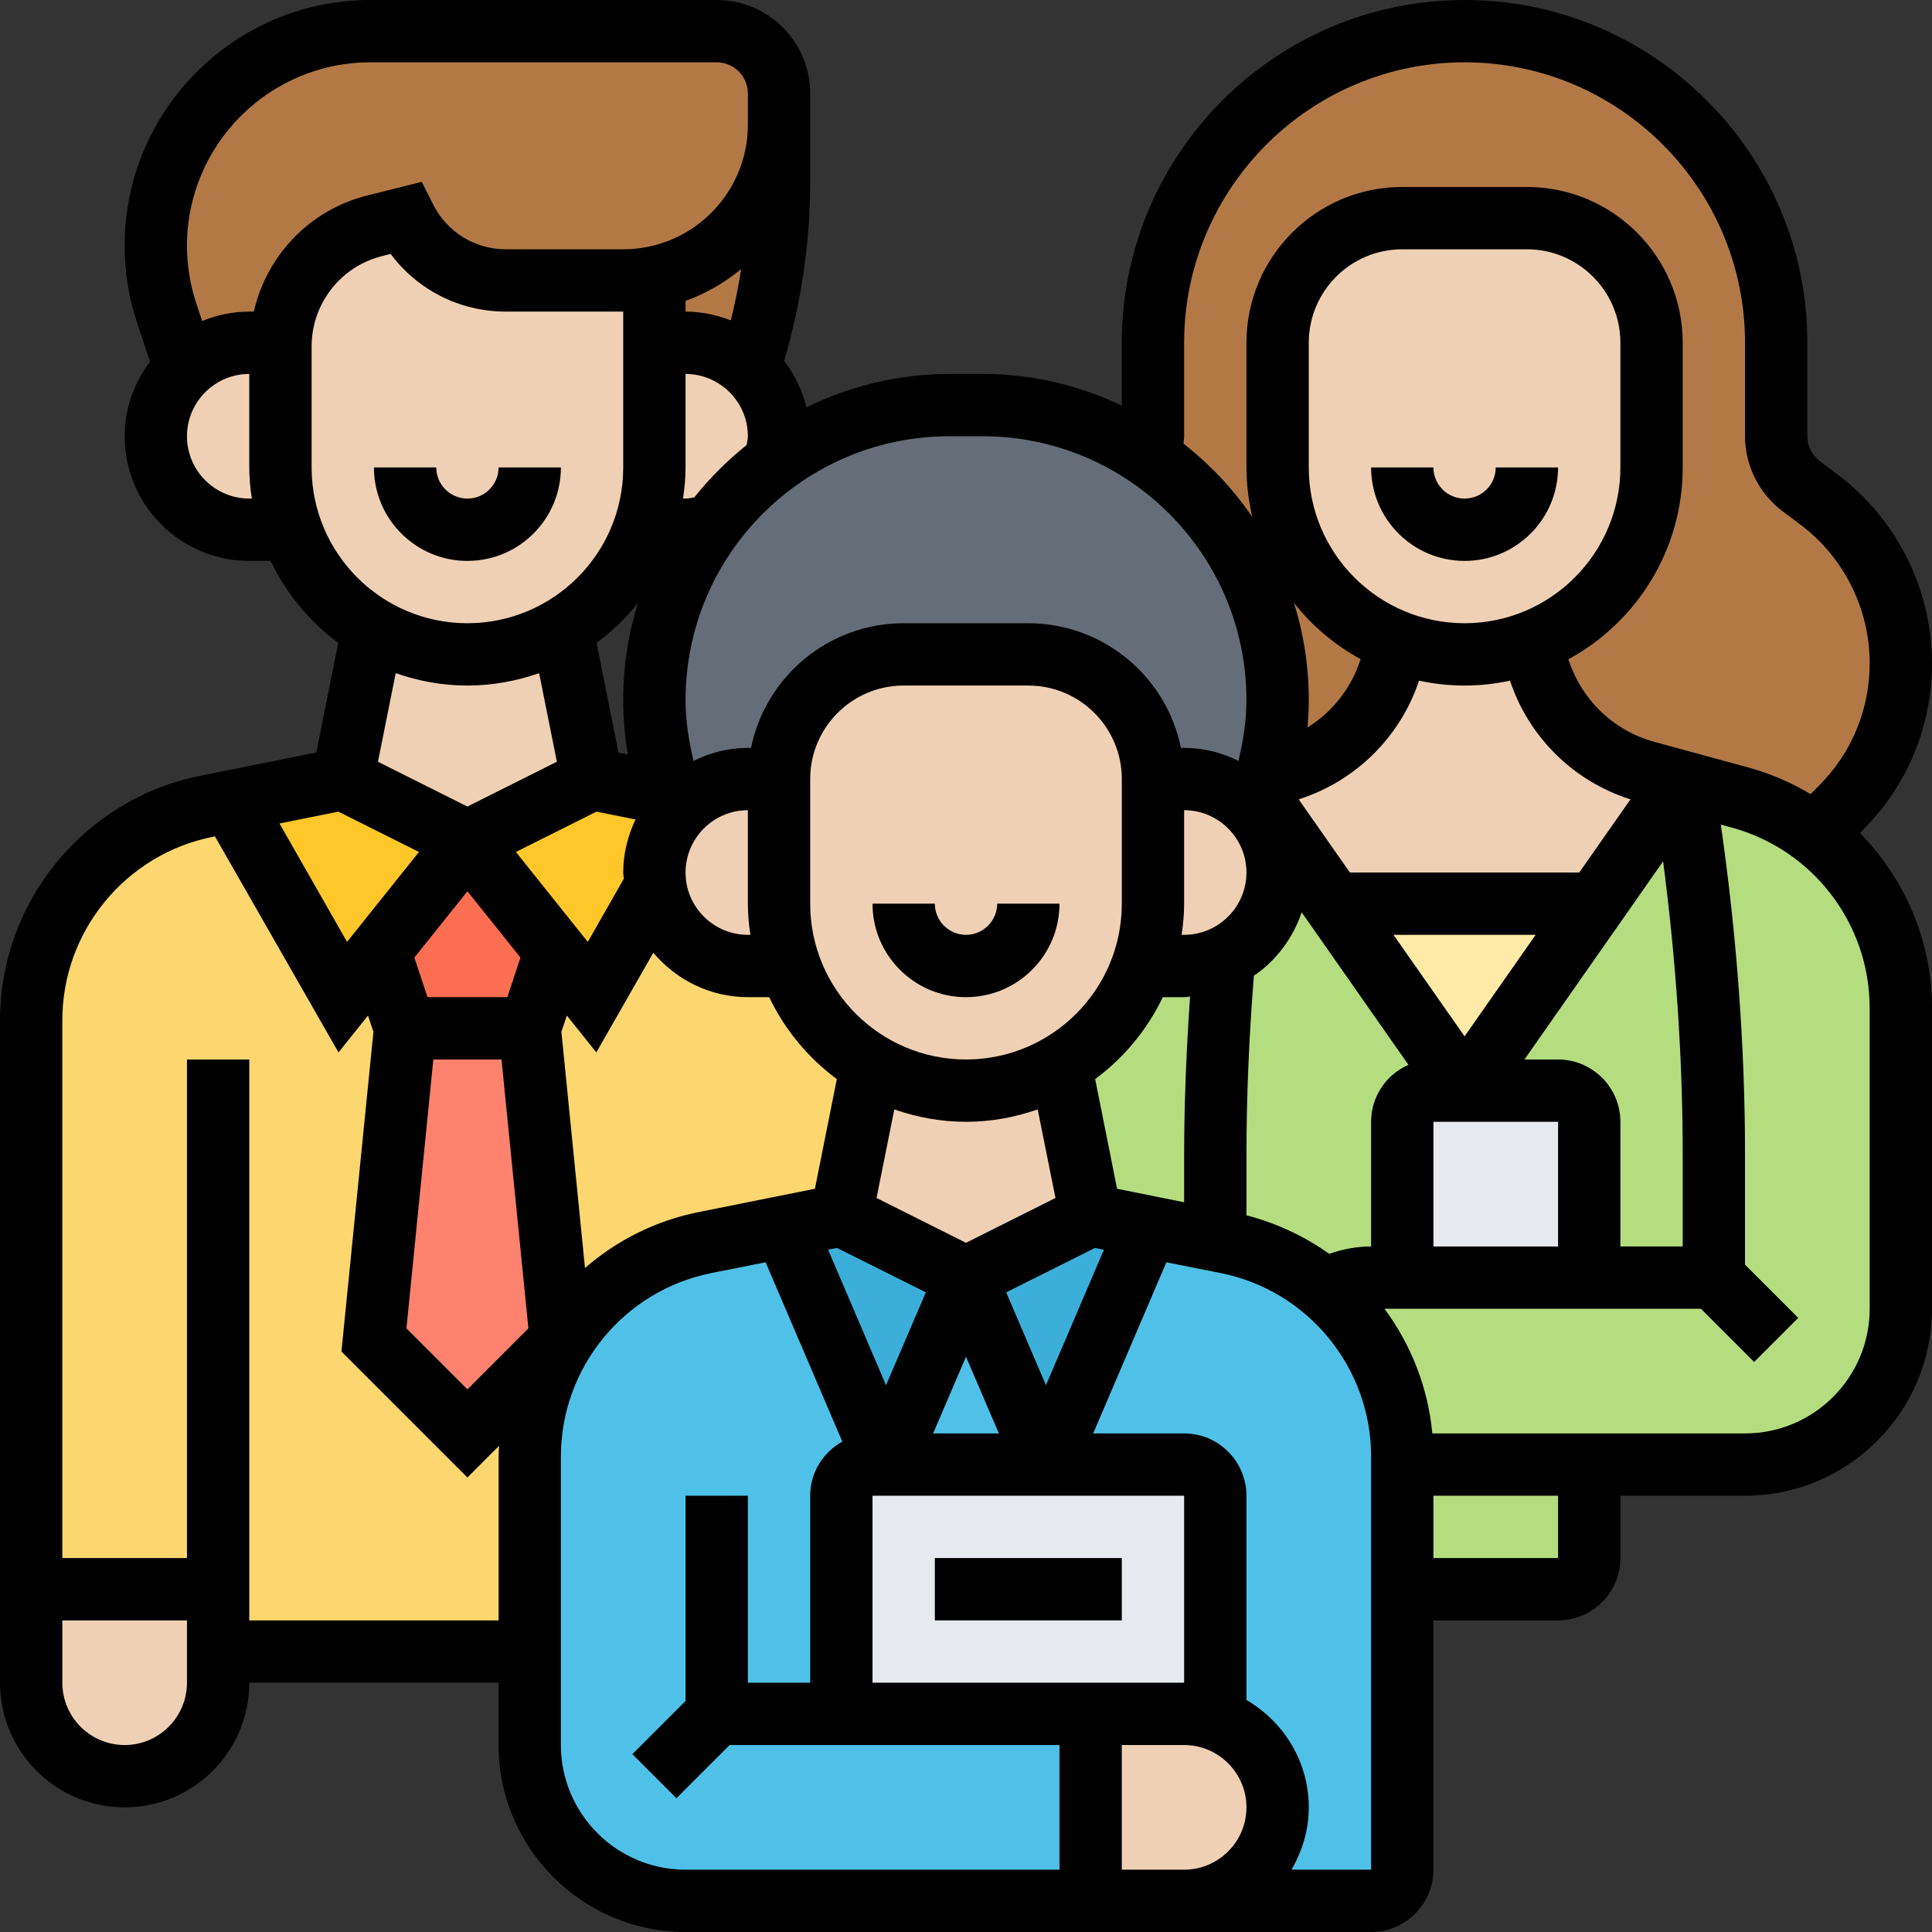 <?xml version="1.0" encoding="UTF-8"?><svg xmlns="http://www.w3.org/2000/svg" xmlns:xlink="http://www.w3.org/1999/xlink" height="62.0" preserveAspectRatio="xMidYMid meet" version="1.0" viewBox="0.0 0.0 62.0 62.0" width="62.0" zoomAndPan="magnify"><rect x="0.0" y="0.0" width="62.0" height="62.0" fill="#333333" stroke="none"/><g><g><path d="M 25 4 C 25 6.418 23.281 8.441 21 8.898 C 20.68 8.969 20.34 9 20 9 L 16.238 9 C 14.871 9 13.609 8.23 13 7 L 12.031 7.238 C 10.289 7.68 9.059 9.219 9 11 L 8 11 C 7.199 11 6.469 11.32 5.941 11.82 L 5.352 10.059 C 5.121 9.359 5 8.621 5 7.879 C 5 4.082 8.082 1 11.879 1 L 23 1 C 24.102 1 25 1.898 25 3 L 25 4" fill="#b27946"/></g><g><path d="M 25 4 L 25 5.84 C 25 7.871 24.68 9.891 24.059 11.82 C 23.531 11.32 22.801 11 22 11 L 21 11 L 21 8.898 C 23.281 8.441 25 6.418 25 4" fill="#b27946"/></g><g><path d="M 41 22.461 C 41 19.219 39.371 16.359 36.891 14.66 C 36.961 14.449 37 14.23 37 14 L 37 11 C 37 5.48 41.48 1 47 1 C 49.762 1 52.262 2.121 54.07 3.93 C 55.879 5.738 57 8.238 57 11 L 57 14 C 57 14.629 57.301 15.219 57.801 15.602 L 58.371 16.031 C 60.031 17.27 61 19.219 61 21.281 C 61 23.02 60.309 24.691 59.082 25.918 L 58.23 26.77 C 57.531 26.23 56.719 25.832 55.84 25.59 L 54.02 25.102 L 53.949 25.082 L 52.82 24.77 C 51.082 24.289 49.73 22.918 49.289 21.168 L 49.141 20.609 L 49.141 20.602 C 49.941 20.301 50.648 19.832 51.238 19.238 C 52.332 18.16 53 16.66 53 15 L 53 11 C 53 8.789 51.211 7 49 7 L 45 7 C 42.789 7 41 8.789 41 11 L 41 15 C 41 17.551 42.602 19.738 44.852 20.602 L 44.711 21.16 C 44.27 22.91 42.918 24.289 41.18 24.77 L 40.68 24.91 C 40.941 23.73 41 23.102 41 22.461" fill="#b27946"/></g><g><path d="M 24 25 C 23.07 25 22.238 25.418 21.691 26.082 L 21.5 25.5 L 21.488 25.461 C 21.16 24.488 21 23.48 21 22.461 C 21 21.441 21.16 20.449 22.82 16.891 C 23.102 16.488 23.418 16.121 23.77 15.77 C 24.121 15.418 24.488 15.102 24.891 14.82 C 26.449 13.668 28.379 13 30.461 13 L 31.539 13 C 33.52 13 35.371 13.609 36.891 14.66 C 39.371 16.359 41 19.219 41 22.461 C 41 23.102 40.941 23.73 40.68 24.91 C 40.629 25.09 40.57 25.281 40.512 25.461 L 40.449 25.648 L 40.309 26.082 C 39.762 25.418 38.93 25 38 25 L 37 25 C 37 22.789 35.211 21 33 21 L 29 21 C 26.789 21 25 22.789 25 25 L 24 25" fill="#656d78"/></g><g><path d="M 17 33 L 18 43 L 15 46 L 12 43 L 13 33 L 17 33" fill="#ff826e"/></g><g><path d="M 15 27 L 17.82 30.531 L 17 33 L 13 33 L 12.18 30.531 L 15 27" fill="#fc6e51"/></g><g><path d="M 7 51 L 1 51 L 1 32.738 C 1 29.398 3.359 26.531 6.629 25.871 L 7.41 25.719 L 11 32 L 12.18 30.531 L 13 33 L 12 43 L 15 46 L 18 43 L 18.059 43.039 C 17.379 44.121 17 45.391 17 46.738 L 17 53 L 7 53 L 7 51" fill="#fcd770"/></g><g><path d="M 21.879 30.121 C 22.418 30.66 23.168 31 24 31 L 25.34 31 C 25.641 31.852 26.129 32.609 26.762 33.238 C 27.121 33.602 27.52 33.918 27.969 34.168 L 27.961 34.18 L 27 39 L 25.168 39.371 L 22.629 39.871 C 20.68 40.262 19.051 41.441 18.059 43.039 L 18 43 L 17 33 L 17.82 30.531 L 19 32 L 21.031 28.441 L 21.039 28.441 C 21.129 29.09 21.441 29.68 21.879 30.121" fill="#fcd770"/></g><g><path d="M 15 27 L 12.18 30.531 L 11 32 L 7.41 25.719 L 11 25 L 15 27" fill="#ffc729"/></g><g><path d="M 21.691 26.082 C 21.262 26.602 21 27.27 21 28 C 21 28.148 21.012 28.289 21.039 28.441 L 21.031 28.441 L 19 32 L 17.82 30.531 L 15 27 L 19 25 L 21.5 25.5 L 21.691 26.082" fill="#ffc729"/></g><g><path d="M 51 47 L 51 50 C 51 50.551 50.551 51 50 51 L 45 51 L 45 47 L 51 47" fill="#b4dd7f"/></g><g><path d="M 36.66 31 L 38 31 C 38.461 31 38.891 30.898 39.281 30.711 L 39.281 30.719 C 39.09 32.832 39 34.961 39 37.082 L 39 39.801 L 36.832 39.371 L 35 39 L 34.039 34.18 L 34.031 34.168 C 35.238 33.469 36.18 32.34 36.66 31" fill="#b4dd7f"/></g><g><path d="M 42.801 29 L 47 35 L 46 35 C 45.449 35 45 35.449 45 36 L 45 41 L 44 41 C 43.461 41 42.949 41.141 42.52 41.391 C 41.641 40.648 40.559 40.109 39.371 39.871 L 39 39.801 L 39 37.082 C 39 34.961 39.09 32.832 39.281 30.719 L 39.281 30.711 C 39.602 30.559 39.879 30.359 40.121 30.121 C 40.66 29.582 41 28.832 41 28 C 41 27.27 40.738 26.602 40.309 26.082 L 40.449 25.648 L 42.801 29" fill="#b4dd7f"/></g><g><path d="M 54.02 25.102 C 54.668 29.059 55 33.07 55 37.082 L 55 41 L 51 41 L 51 36 C 51 35.449 50.551 35 50 35 L 47 35 L 51.199 29 L 53.949 25.082 L 54.02 25.102" fill="#b4dd7f"/></g><g><path d="M 55 41 L 55 37.082 C 55 33.07 54.668 29.059 54.02 25.102 L 55.84 25.59 C 56.719 25.832 57.531 26.23 58.23 26.77 C 59.941 28.059 61 30.109 61 32.352 L 61 42 C 61 44.762 58.762 47 56 47 L 45 47 L 45 46.738 C 45 44.621 44.051 42.691 42.52 41.391 C 42.949 41.141 43.461 41 44 41 L 55 41" fill="#b4dd7f"/></g><g><path d="M 51.199 29 L 47 35 L 42.801 29 Z M 51.199 29" fill="#ffeaa7"/></g><g><path d="M 28.43 46.988 L 28.43 47 L 28 47 C 27.449 47 27 47.449 27 48 L 27 55 L 35 55 L 35 61 L 22 61 C 19.238 61 17 58.762 17 56 L 17 46.738 C 17 45.391 17.379 44.121 18.059 43.039 C 19.051 41.441 20.68 40.262 22.629 39.871 L 25.168 39.371 L 28.43 46.988" fill="#4fc1e9"/></g><g><path d="M 33.57 46.988 L 33.57 47 L 28.43 47 L 28.43 46.988 L 31 41 L 33.57 46.988" fill="#4fc1e9"/></g><g><path d="M 44 61 L 38 61 C 39.66 61 41 59.66 41 58 C 41 57.168 40.66 56.418 40.121 55.879 C 39.809 55.57 39.43 55.32 39 55.18 L 39 48 C 39 47.449 38.551 47 38 47 L 33.57 47 L 33.57 46.988 L 36.832 39.371 L 39 39.801 L 39.371 39.871 C 40.559 40.109 41.641 40.648 42.52 41.391 C 44.051 42.691 45 44.621 45 46.738 L 45 60 C 45 60.551 44.551 61 44 61" fill="#4fc1e9"/></g><g><path d="M 27 39 L 31 41 L 28.43 46.988 L 25.168 39.371 L 27 39" fill="#3bafda"/></g><g><path d="M 35 39 L 36.832 39.371 L 33.57 46.988 L 31 41 L 35 39" fill="#3bafda"/></g><g><path d="M 38 55 L 27 55 L 27 48 C 27 47.449 27.449 47 28 47 L 38 47 C 38.551 47 39 47.449 39 48 L 39 55.18 C 38.691 55.059 38.352 55 38 55" fill="#e6e9ed"/></g><g><path d="M 46 35 L 50 35 C 50.551 35 51 35.449 51 36 L 51 41 L 45 41 L 45 36 C 45 35.449 45.449 35 46 35" fill="#e6e9ed"/></g><g><path d="M 49.289 21.168 C 49.73 22.918 51.082 24.289 52.82 24.77 L 53.949 25.082 L 51.199 29 L 42.801 29 L 40.449 25.648 L 40.512 25.461 C 40.57 25.281 40.629 25.09 40.68 24.91 L 41.18 24.77 C 42.918 24.289 44.27 22.91 44.711 21.16 L 44.852 20.602 C 45.52 20.859 46.238 21 47 21 L 49.141 20.602 L 49.141 20.609 L 49.289 21.168" fill="#f0d0b4"/></g><g><path d="M 53 11 L 53 15 C 53 16.66 52.332 18.16 51.238 19.238 C 50.648 19.832 49.941 20.301 49.141 20.602 L 47 21 C 46.238 21 45.52 20.859 44.852 20.602 C 42.602 19.738 41 17.551 41 15 L 41 11 C 41 8.789 42.789 7 45 7 L 49 7 C 51.211 7 53 8.789 53 11" fill="#f0d0b4"/></g><g><path d="M 9 15 C 9 15.699 9.121 16.371 9.34 17 L 8 17 C 7.168 17 6.418 16.66 5.879 16.121 C 5.34 15.582 5 14.832 5 14 C 5 13.141 5.359 12.371 5.941 11.82 C 6.469 11.32 7.199 11 8 11 L 9 11 C 9 11.039 9 11.082 9 11.121 L 9 15" fill="#f0d0b4"/></g><g><path d="M 23.77 15.77 C 23.418 16.121 23.102 16.488 22.82 16.891 C 22.559 16.961 22.281 17 22 17 L 20.66 17 C 20.879 16.371 21 15.699 21 15 L 21 11 L 22 11 C 22.801 11 23.531 11.32 24.059 11.82 C 24.641 12.371 25 13.141 25 14 C 25 14.281 24.961 14.559 24.891 14.82 C 24.488 15.102 24.121 15.418 23.77 15.77" fill="#f0d0b4"/></g><g><path d="M 21 11 L 21 15 C 21 15.699 20.879 16.371 20.66 17 C 20.18 18.34 19.238 19.469 18.031 20.168 C 17.141 20.699 16.109 21 15 21 C 13.891 21 12.859 20.699 11.969 20.168 C 11.52 19.918 11.121 19.602 10.762 19.238 C 10.129 18.609 9.641 17.852 9.34 17 C 9.121 16.371 9 15.699 9 15 L 9 11.121 C 9 11.082 9 11.039 9 11 C 9.059 9.219 10.289 7.68 12.031 7.238 L 13 7 C 13.609 8.23 14.871 9 16.238 9 L 20 9 C 20.34 9 20.68 8.969 21 8.898 L 21 11" fill="#f0d0b4"/></g><g><path d="M 18.039 20.18 L 19 25 L 15 27 L 11 25 L 11.961 20.18 L 11.969 20.168 C 12.859 20.699 13.891 21 15 21 C 16.109 21 17.141 20.699 18.031 20.168 L 18.039 20.18" fill="#f0d0b4"/></g><g><path d="M 7 53 L 7 54 C 7 54.832 6.66 55.582 6.121 56.121 C 5.582 56.66 4.832 57 4 57 C 2.34 57 1 55.66 1 54 L 1 51 L 7 51 L 7 53" fill="#f0d0b4"/></g><g><path d="M 40.121 55.879 C 40.66 56.418 41 57.168 41 58 C 41 59.66 39.66 61 38 61 L 35 61 L 35 55 L 38 55 C 38.352 55 38.691 55.059 39 55.18 C 39.43 55.32 39.809 55.57 40.121 55.879" fill="#f0d0b4"/></g><g><path d="M 37 25 L 38 25 C 38.93 25 39.762 25.418 40.309 26.082 C 40.738 26.602 41 27.27 41 28 C 41 28.832 40.66 29.582 40.121 30.121 C 39.879 30.359 39.602 30.559 39.281 30.711 C 38.891 30.898 38.461 31 38 31 L 36.66 31 C 36.879 30.371 37 29.699 37 29 L 37 25" fill="#f0d0b4"/></g><g><path d="M 34.039 34.18 L 35 39 L 31 41 L 27 39 L 27.961 34.18 L 27.969 34.168 C 28.859 34.699 29.891 35 31 35 C 32.109 35 33.141 34.699 34.031 34.168 L 34.039 34.18" fill="#f0d0b4"/></g><g><path d="M 37 25 L 37 29 C 37 29.699 36.879 30.371 36.66 31 C 36.18 32.34 35.238 33.469 34.031 34.168 C 33.141 34.699 32.109 35 31 35 C 29.891 35 28.859 34.699 27.969 34.168 C 27.52 33.918 27.121 33.602 26.762 33.238 C 26.129 32.609 25.641 31.852 25.34 31 C 25.121 30.371 25 29.699 25 29 L 25 25 C 25 22.789 26.789 21 29 21 L 33 21 C 35.211 21 37 22.789 37 25" fill="#f0d0b4"/></g><g><path d="M 24 31 C 23.168 31 22.418 30.66 21.879 30.121 C 21.441 29.68 21.129 29.09 21.039 28.441 C 21.012 28.289 21 28.148 21 28 C 21 27.27 21.262 26.602 21.691 26.082 C 22.238 25.418 23.07 25 24 25 L 25 25 L 25 29 C 25 29.699 25.121 30.371 25.34 31 L 24 31" fill="#f0d0b4"/></g><g><path d="M 31 30 C 30.449 30 30 29.551 30 29 L 28 29 C 28 30.656 29.344 32 31 32 C 32.656 32 34 30.656 34 29 L 32 29 C 32 29.551 31.551 30 31 30" fill="inherit"/></g><g><path d="M 36 50 L 30 50 L 30 52 L 36 52 L 36 50" fill="inherit"/></g><g><path d="M 47 16 C 46.449 16 46 15.551 46 15 L 44 15 C 44 16.656 45.344 18 47 18 C 48.656 18 50 16.656 50 15 L 48 15 C 48 15.551 47.551 16 47 16" fill="inherit"/></g><g><path d="M 60 42 C 60 44.207 58.207 46 56 46 L 45.965 46 C 45.828 44.523 45.277 43.148 44.43 42 L 54.586 42 L 56.293 43.707 L 57.707 42.293 L 56 40.586 L 56 37.082 C 56 33.539 55.727 29.973 55.223 26.461 L 55.578 26.559 C 58.184 27.27 60 29.648 60 32.348 Z M 50 50 L 46 50 L 46 48 L 50 48 Z M 44 60 L 41.445 60 C 41.789 59.41 42 58.73 42 58 C 42 56.527 41.191 55.25 40 54.555 L 40 48 C 40 46.898 39.102 46 38 46 L 35.082 46 L 37.43 40.508 L 39.176 40.855 C 41.973 41.414 44 43.887 44 46.738 Z M 36 60 L 36 56 L 38 56 C 39.102 56 40 56.898 40 58 C 40 59.102 39.102 60 38 60 Z M 18 56 L 18 46.738 C 18 43.887 20.027 41.414 22.824 40.855 L 24.57 40.508 L 27.031 46.262 C 26.418 46.605 26 47.25 26 48 L 26 54 L 24 54 L 24 48 L 22 48 L 22 54.586 L 20.293 56.293 L 21.707 57.707 L 23.414 56 L 34 56 L 34 60 L 22 60 C 19.793 60 18 58.207 18 56 Z M 8 52 L 8 34 L 6 34 L 6 50 L 2 50 L 2 32.738 C 2 29.887 4.027 27.414 6.824 26.855 L 6.898 26.84 L 10.863 33.773 L 11.809 32.59 L 11.984 33.113 L 10.957 43.371 L 15 47.414 L 16.016 46.398 C 16.012 46.512 16 46.625 16 46.738 L 16 52 Z M 4 56 C 2.898 56 2 55.102 2 54 L 2 52 L 6 52 L 6 54 C 6 55.102 5.102 56 4 56 Z M 10.859 26.047 L 13.445 27.34 L 11.137 30.227 L 8.969 26.426 Z M 15 22 C 15.805 22 16.578 21.855 17.301 21.602 L 17.871 24.445 L 15 25.883 L 12.129 24.445 L 12.699 21.602 C 13.422 21.855 14.195 22 15 22 Z M 10 15 L 10 11.121 C 10 9.742 10.934 8.547 12.273 8.215 L 12.535 8.148 C 13.398 9.305 14.754 10 16.234 10 L 20 10 L 20 15 C 20 17.758 17.758 20 15 20 C 12.242 20 10 17.758 10 15 Z M 8.145 10 L 8 10 C 7.465 10 6.957 10.109 6.488 10.301 L 6.301 9.742 C 6.102 9.145 6 8.516 6 7.883 C 6 4.641 8.641 2 11.883 2 L 23 2 C 23.551 2 24 2.449 24 3 L 24 4 C 24 6.207 22.207 8 20 8 L 16.234 8 C 15.238 8 14.34 7.445 13.895 6.551 L 13.535 5.836 L 11.789 6.273 C 9.934 6.734 8.559 8.199 8.145 10 Z M 8 16 C 6.898 16 6 15.102 6 14 C 6 12.898 6.898 12 8 12 L 8 15 C 8 15.34 8.031 15.672 8.082 16 Z M 22.281 15.961 C 22.188 15.973 22.098 16 22 16 L 21.918 16 C 21.969 15.672 22 15.34 22 15 L 22 12 C 23.102 12 24 12.898 24 14 C 24 14.098 23.973 14.188 23.961 14.281 C 23.34 14.777 22.777 15.34 22.281 15.961 Z M 31.535 14 C 36.203 14 40 17.797 40 22.465 C 40 23.125 39.898 23.777 39.742 24.418 C 39.215 24.156 38.629 24 38 24 L 37.898 24 C 37.434 21.719 35.414 20 33 20 L 29 20 C 26.586 20 24.566 21.719 24.102 24 L 24 24 C 23.371 24 22.785 24.156 22.258 24.418 C 22.102 23.777 22 23.125 22 22.465 C 22 17.797 25.797 14 30.465 14 Z M 46 36 L 50 36 L 50 40 L 46 40 Z M 40 37.082 C 40 35.164 40.086 33.227 40.238 31.312 C 40.957 30.828 41.488 30.109 41.773 29.277 L 45.199 34.172 C 44.492 34.48 44 35.184 44 36 L 44 40 C 43.539 40 43.086 40.086 42.656 40.238 C 41.871 39.676 40.973 39.254 40 39 Z M 43.664 21.152 C 43.371 22.07 42.766 22.844 41.961 23.344 C 41.984 23.051 42 22.758 42 22.465 C 42 21.383 41.836 20.336 41.527 19.352 C 42.109 20.086 42.836 20.703 43.664 21.152 Z M 47 20 C 44.242 20 42 17.758 42 15 L 42 11 C 42 9.344 43.344 8 45 8 L 49 8 C 50.656 8 52 9.344 52 11 L 52 15 C 52 17.758 49.758 20 47 20 Z M 44.719 30 L 49.281 30 L 47 33.258 Z M 52.324 25.652 L 50.68 28 L 43.32 28 L 41.676 25.652 C 43.504 25.07 44.934 23.652 45.539 21.844 C 46.012 21.945 46.496 22 47 22 C 47.5 22 47.984 21.945 48.457 21.844 C 49.062 23.656 50.496 25.074 52.324 25.652 Z M 38 29 L 38 26 C 39.102 26 40 26.898 40 28 C 40 29.102 39.102 30 38 30 L 37.918 30 C 37.969 29.672 38 29.34 38 29 Z M 35.848 38.148 L 35.145 34.629 C 36.07 33.945 36.816 33.043 37.316 32 L 38 32 C 38.066 32 38.129 31.984 38.191 31.98 C 38.074 33.68 38 35.387 38 37.082 L 38 38.582 Z M 32.289 41.473 L 35.141 40.047 L 35.426 40.105 L 33.566 44.453 Z M 31 43.539 L 32.055 46 L 29.945 46 Z M 26.859 40.047 L 29.711 41.473 L 28.434 44.453 L 26.574 40.105 Z M 31 34 C 28.242 34 26 31.758 26 29 L 26 25 C 26 23.344 27.344 22 29 22 L 33 22 C 34.656 22 36 23.344 36 25 L 36 29 C 36 31.758 33.758 34 31 34 Z M 33.871 38.445 L 31 39.883 L 28.129 38.445 L 28.699 35.602 C 29.422 35.855 30.195 36 31 36 C 31.805 36 32.578 35.855 33.301 35.602 Z M 18.773 40.691 L 18.016 33.113 L 18.191 32.59 L 19.137 33.773 L 20.965 30.574 C 21.699 31.441 22.781 32 24 32 L 24.684 32 C 25.184 33.043 25.93 33.945 26.855 34.629 L 26.152 38.148 L 22.43 38.895 C 21.039 39.172 19.793 39.805 18.773 40.691 Z M 13.906 34 L 16.094 34 L 16.957 42.629 L 15 44.586 L 13.043 42.629 Z M 16.703 30.73 L 16.281 32 L 13.719 32 L 13.297 30.73 L 15 28.602 Z M 19.141 26.047 L 20.395 26.297 C 20.148 26.816 20 27.391 20 28 C 20 28.07 20.016 28.133 20.02 28.199 L 18.863 30.227 L 16.555 27.34 Z M 20.148 24.211 L 19.848 24.152 L 19.145 20.629 C 19.641 20.262 20.09 19.836 20.473 19.352 C 20.164 20.336 20 21.383 20 22.465 C 20 23.051 20.051 23.637 20.148 24.211 Z M 24.082 30 L 24 30 C 22.898 30 22 29.102 22 28 C 22 26.898 22.898 26 24 26 L 24 29 C 24 29.34 24.031 29.672 24.082 30 Z M 22 10 L 22 9.656 C 22.656 9.422 23.254 9.07 23.785 8.637 C 23.699 9.191 23.586 9.738 23.453 10.281 C 23 10.105 22.512 10 22 10 Z M 38 54 L 28 54 L 28 48 L 38 48 Z M 54 37.082 L 54 40 L 52 40 L 52 36 C 52 34.898 51.102 34 50 34 L 48.922 34 L 53.371 27.641 C 53.781 30.77 54 33.934 54 37.082 Z M 38 14 L 38 11 C 38 6.039 42.039 2 47 2 C 51.961 2 56 6.039 56 11 L 56 14 C 56 14.938 56.449 15.836 57.199 16.402 L 57.773 16.832 C 59.168 17.875 60 19.539 60 21.281 C 60 22.77 59.422 24.164 58.371 25.215 L 58.102 25.484 C 57.488 25.117 56.82 24.824 56.105 24.629 L 53.082 23.805 C 51.77 23.445 50.742 22.441 50.332 21.156 C 52.516 19.969 54 17.656 54 15 L 54 11 C 54 8.242 51.758 6 49 6 L 45 6 C 42.242 6 40 8.242 40 11 L 40 15 C 40 15.547 40.07 16.078 40.188 16.59 C 39.578 15.695 38.832 14.906 37.98 14.238 C 37.984 14.156 38 14.078 38 14 Z M 59.785 26.629 C 61.215 25.203 62 23.301 62 21.281 C 62 18.914 60.867 16.652 58.973 15.23 L 58.402 14.801 C 58.148 14.613 58 14.312 58 14 L 58 11 C 58 4.934 53.066 0 47 0 C 40.934 0 36 4.934 36 11 L 36 13.016 C 34.645 12.371 33.133 12 31.535 12 L 30.465 12 C 28.82 12 27.266 12.395 25.879 13.07 C 25.746 12.52 25.5 12.02 25.164 11.582 C 25.711 9.715 26 7.785 26 5.84 L 26 3 C 26 1.344 24.656 0 23 0 L 11.883 0 C 7.535 0 4 3.535 4 7.883 C 4 8.73 4.137 9.57 4.406 10.375 L 4.816 11.605 C 4.312 12.277 4 13.098 4 14 C 4 16.207 5.793 18 8 18 L 8.684 18 C 9.184 19.043 9.93 19.945 10.855 20.629 L 10.152 24.148 L 6.43 24.895 C 2.703 25.641 0 28.938 0 32.738 L 0 54 C 0 56.207 1.793 58 4 58 C 6.207 58 8 56.207 8 54 L 16 54 L 16 56 C 16 59.309 18.691 62 22 62 L 44 62 C 45.102 62 46 61.102 46 60 L 46 52 L 50 52 C 51.102 52 52 51.102 52 50 L 52 48 L 56 48 C 59.309 48 62 45.309 62 42 L 62 32.348 C 62 30.191 61.125 28.195 59.684 26.73 L 59.785 26.629" fill="inherit"/></g><g><path d="M 15 18 C 16.656 18 18 16.656 18 15 L 16 15 C 16 15.551 15.551 16 15 16 C 14.449 16 14 15.551 14 15 L 12 15 C 12 16.656 13.344 18 15 18" fill="inherit"/></g></g></svg>